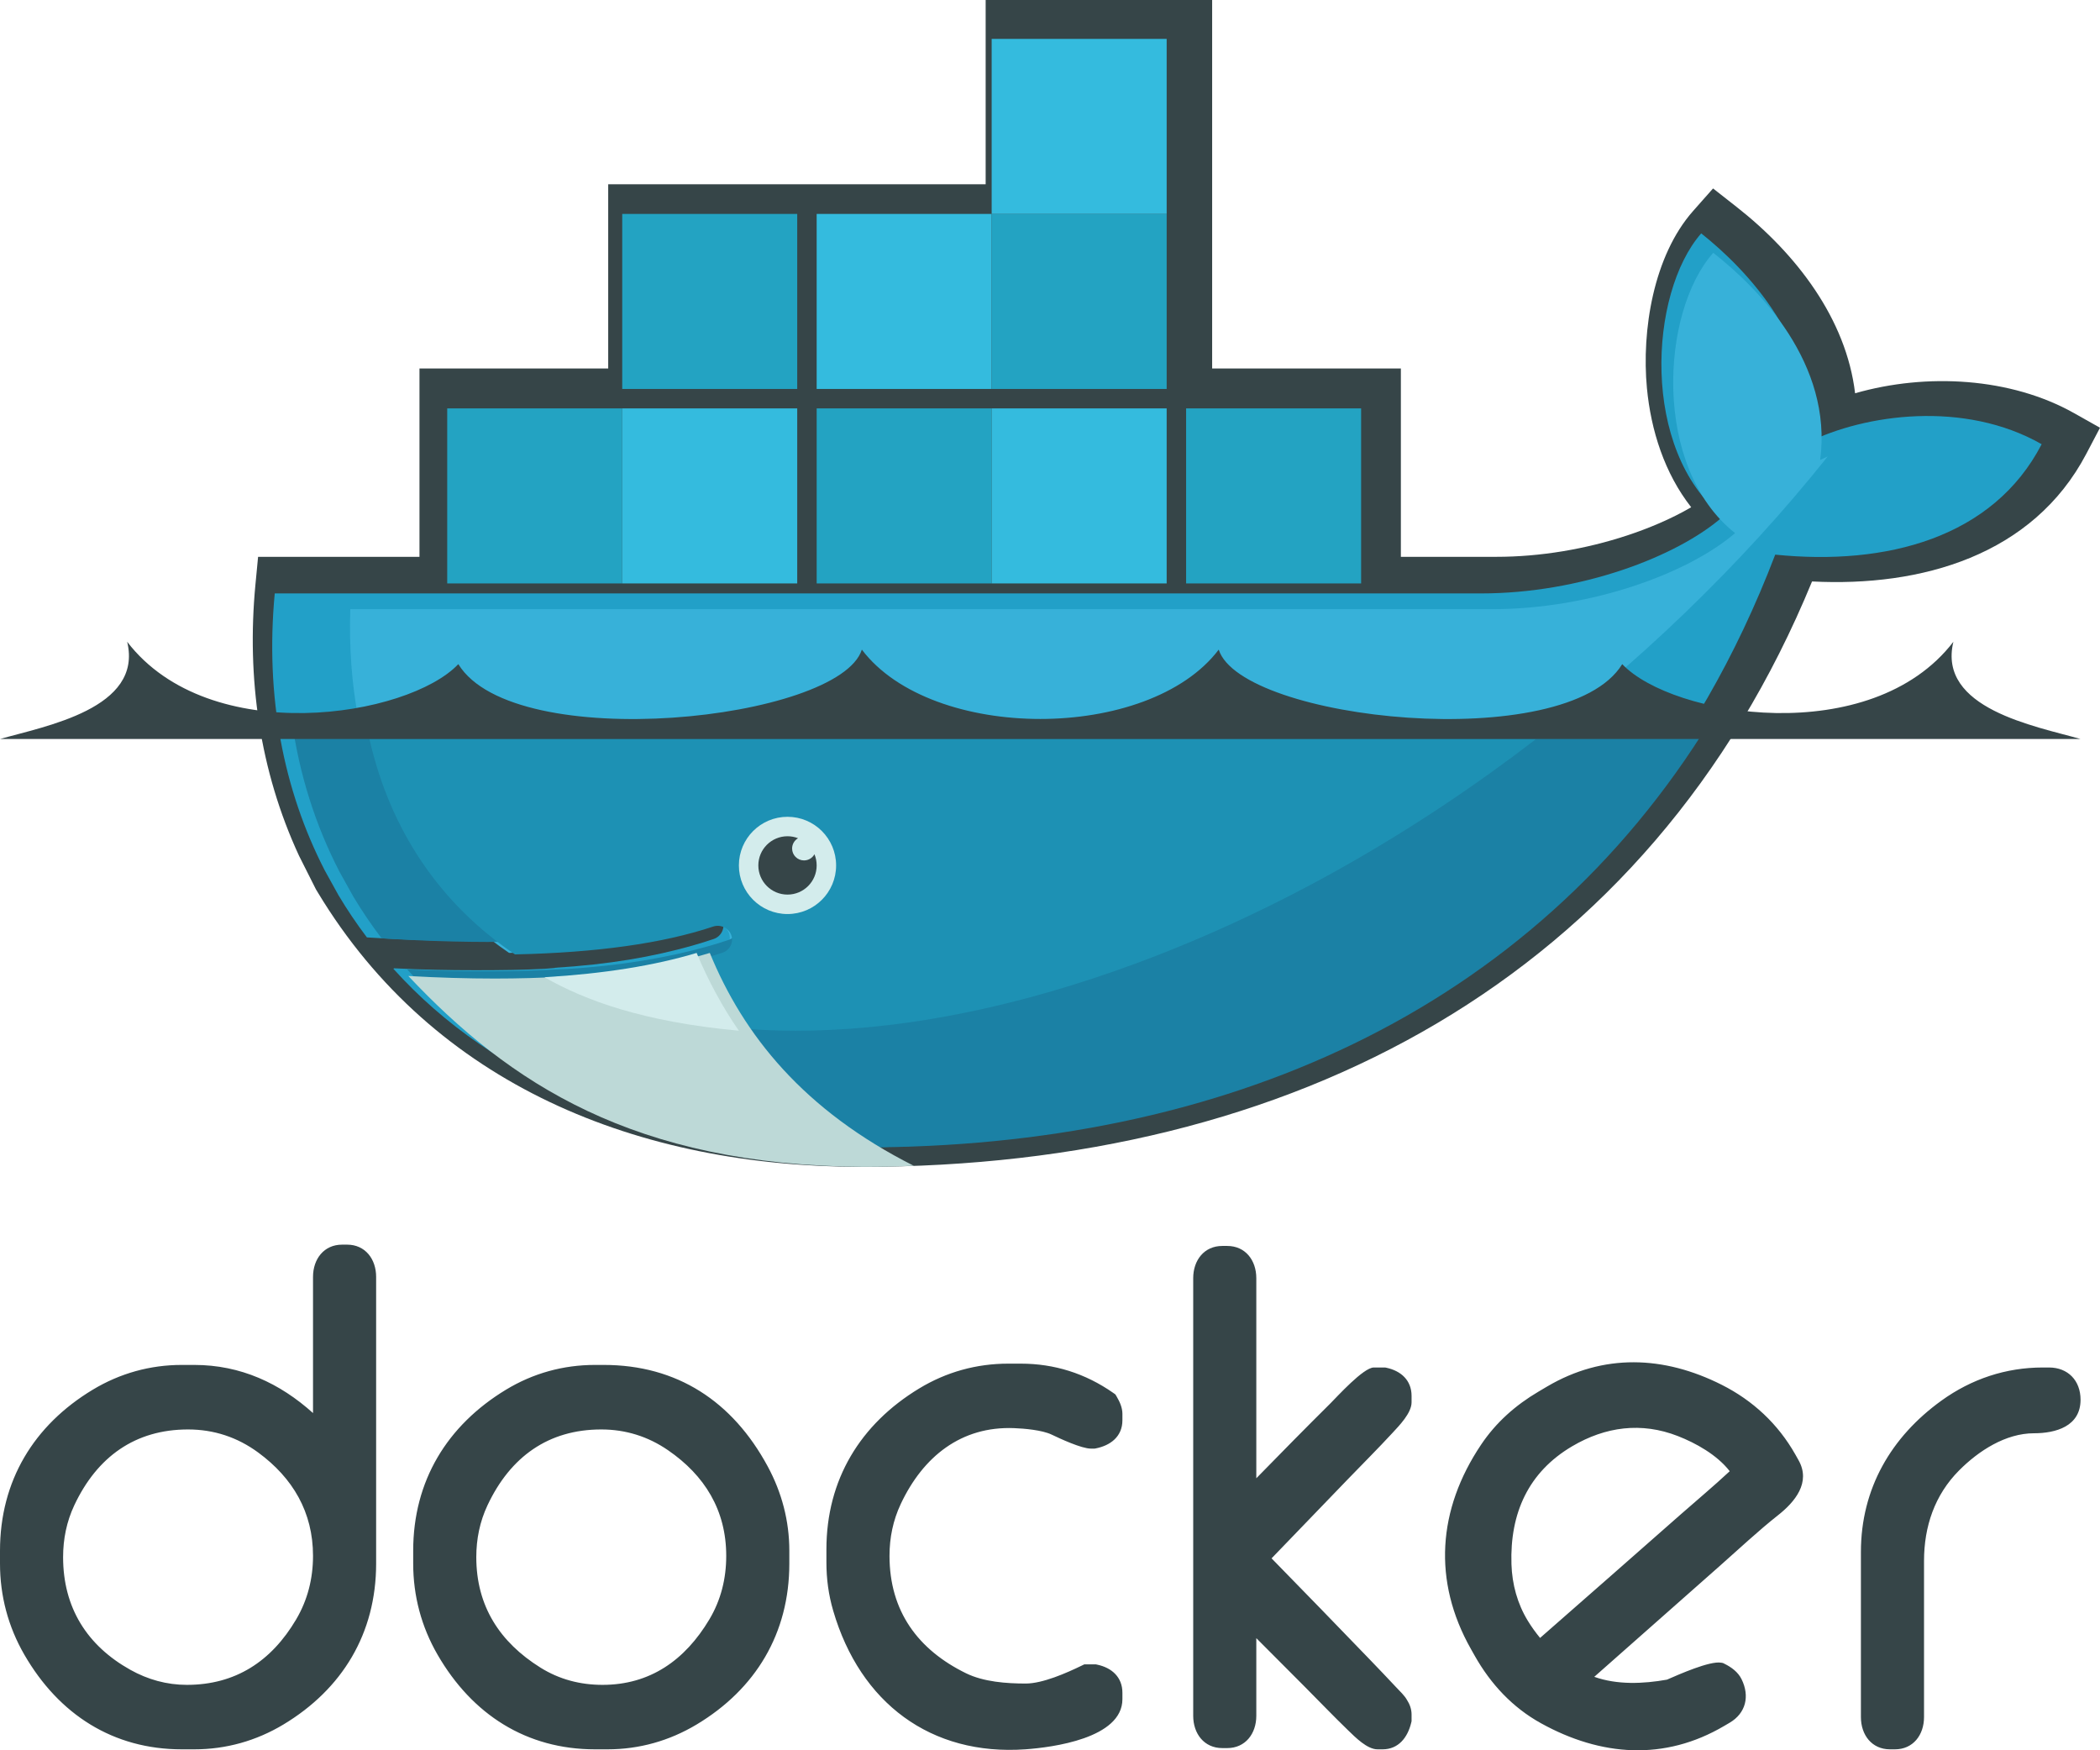 <?xml version="1.0" encoding="UTF-8"?>
<svg width="108px" height="90px" viewBox="0 0 108 90" version="1.1" xmlns="http://www.w3.org/2000/svg" xmlns:xlink="http://www.w3.org/1999/xlink">
    <!-- Generator: Sketch 60 (88103) - https://sketch.com -->
    <title>docker</title>
    <desc>Created with Sketch.</desc>
    <g id="Symbols" stroke="none" stroke-width="1" fill="none" fill-rule="evenodd">
        <g id="icons/server" transform="translate(-580, -112)" fill-rule="nonzero">
            <g id="docker" transform="translate(580, 112)">
                <path d="M16.098,72.66 L16.098,65.659 C16.098,64.739 16.661,64 17.593,64 L17.852,64 C18.783,64 19.344,64.74 19.344,65.659 L19.344,80.398 C19.344,83.992 17.605,86.852 14.577,88.674 C13.173,89.518 11.621,89.951 9.993,89.951 L9.35,89.951 C5.831,89.951 3.036,88.174 1.25,85.081 C0.421,83.646 0,82.063 0,80.398 L0,79.741 C0,76.145 1.739,73.288 4.765,71.462 C6.17,70.615 7.72,70.185 9.35,70.185 L9.993,70.185 C12.375,70.185 14.395,71.128 16.098,72.66 L16.098,72.66 Z M3.245,80.069 C3.245,82.665 4.476,84.617 6.703,85.862 C7.603,86.365 8.581,86.636 9.608,86.636 C12.103,86.636 13.952,85.433 15.229,83.274 C15.822,82.269 16.098,81.17 16.098,80.002 C16.098,77.751 15.056,75.995 13.281,74.69 C12.204,73.899 10.993,73.503 9.671,73.503 C6.953,73.503 4.996,74.906 3.822,77.399 C3.426,78.242 3.245,79.137 3.245,80.069 L3.245,80.069 Z M30.601,70.185 L31.051,70.185 C34.811,70.185 37.67,72.048 39.482,75.402 C40.207,76.743 40.594,78.207 40.594,79.741 L40.594,80.398 C40.594,83.992 38.86,86.856 35.827,88.674 C34.422,89.516 32.871,89.951 31.244,89.951 L30.601,89.951 C27.083,89.951 24.287,88.174 22.501,85.081 C21.672,83.646 21.25,82.063 21.25,80.398 L21.25,79.741 C21.25,76.145 22.996,73.296 26.015,71.463 C27.418,70.611 28.97,70.185 30.601,70.185 L30.601,70.185 Z M24.495,80.069 C24.495,82.589 25.706,84.443 27.789,85.746 C28.768,86.359 29.845,86.636 30.988,86.636 C33.425,86.636 35.227,85.373 36.481,83.271 C37.079,82.269 37.349,81.169 37.349,80.002 C37.349,77.658 36.244,75.868 34.356,74.571 C33.321,73.859 32.169,73.503 30.922,73.503 C28.204,73.503 26.247,74.906 25.073,77.399 C24.676,78.242 24.495,79.137 24.495,80.069 L24.495,80.069 Z M54.085,73.768 C53.595,73.533 52.678,73.455 52.148,73.435 C49.437,73.33 47.476,74.89 46.325,77.334 C45.928,78.177 45.746,79.069 45.746,80.002 C45.746,82.842 47.205,84.83 49.686,86.042 C50.593,86.484 51.763,86.568 52.753,86.568 C53.624,86.568 54.855,86.023 55.628,85.648 L55.763,85.583 L56.362,85.583 L56.428,85.597 C57.167,85.753 57.724,86.231 57.724,87.043 L57.724,87.371 C57.724,89.389 54.113,89.852 52.735,89.95 C47.873,90.294 44.237,87.566 42.851,82.827 C42.61,82.005 42.501,81.187 42.501,80.33 L42.501,79.674 C42.501,76.078 44.247,73.231 47.266,71.399 C48.669,70.547 50.221,70.119 51.852,70.119 L52.495,70.119 C54.224,70.119 55.817,70.621 57.245,71.618 L57.363,71.701 L57.437,71.826 C57.591,72.087 57.724,72.389 57.724,72.7 L57.724,73.028 C57.724,73.874 57.104,74.329 56.356,74.477 L56.294,74.488 L56.102,74.488 C55.618,74.488 54.517,73.975 54.085,73.768 L54.085,73.768 Z M64.61,76.013 C65.871,74.723 67.136,73.436 68.415,72.168 C68.771,71.814 70.121,70.317 70.653,70.317 L71.234,70.317 L71.3,70.33 C72.04,70.488 72.595,70.966 72.595,71.779 L72.595,72.107 C72.595,72.662 71.959,73.306 71.609,73.685 C70.863,74.493 70.078,75.274 69.315,76.065 L65.395,80.131 C67.083,81.859 68.769,83.589 70.444,85.331 C70.907,85.813 71.37,86.295 71.826,86.784 C71.987,86.957 72.225,87.173 72.36,87.413 C72.506,87.638 72.595,87.892 72.595,88.163 L72.595,88.505 L72.576,88.584 C72.394,89.341 71.924,89.951 71.103,89.951 L70.845,89.951 C70.308,89.951 69.702,89.33 69.334,88.976 C68.577,88.246 67.845,87.478 67.102,86.733 L64.61,84.234 L64.61,88.228 C64.61,89.147 64.047,89.887 63.116,89.887 L62.86,89.887 C61.928,89.887 61.365,89.147 61.365,88.228 L61.365,65.723 C61.365,64.803 61.929,64.067 62.86,64.067 L63.116,64.067 C64.047,64.067 64.61,64.803 64.61,65.723 L64.61,76.013 L64.61,76.013 Z M105.055,70.317 L105.377,70.317 C106.35,70.317 107,70.987 107,71.975 C107,73.348 105.716,73.699 104.604,73.699 C103.147,73.699 101.756,74.601 100.751,75.612 C99.498,76.873 98.95,78.489 98.95,80.266 L98.95,88.292 C98.95,89.213 98.388,89.951 97.455,89.951 L97.199,89.951 C96.266,89.951 95.704,89.213 95.704,88.292 L95.704,79.805 C95.704,76.546 97.257,73.886 99.846,72.02 C101.392,70.905 103.162,70.317 105.055,70.317 L105.055,70.317 Z M81.991,86.223 C83.172,86.644 84.518,86.584 85.73,86.368 C86.349,86.099 87.934,85.393 88.517,85.496 L88.608,85.512 L88.692,85.554 C89.048,85.73 89.388,85.98 89.569,86.35 C89.994,87.217 89.79,88.089 88.956,88.582 L88.678,88.745 C85.6,90.561 82.326,90.309 79.258,88.614 C77.791,87.804 76.668,86.601 75.84,85.134 L75.647,84.792 C73.671,81.295 73.937,77.617 76.166,74.292 C76.935,73.143 77.941,72.255 79.117,71.561 L79.561,71.298 C82.46,69.589 85.567,69.706 88.544,71.206 C90.145,72.013 91.442,73.216 92.336,74.798 L92.496,75.083 C93.146,76.232 92.305,77.234 91.436,77.918 C90.429,78.712 89.412,79.668 88.446,80.52 C86.293,82.419 84.143,84.322 81.991,86.223 L81.991,86.223 Z M79.204,84.223 C81.612,82.113 84.021,80.002 86.422,77.884 C87.243,77.161 88.143,76.41 88.957,75.65 C88.304,74.809 87.213,74.202 86.285,73.841 C84.414,73.112 82.568,73.357 80.852,74.369 C78.605,75.695 77.648,77.805 77.732,80.432 C77.765,81.467 78.037,82.463 78.575,83.344 C78.764,83.654 78.976,83.945 79.204,84.223 L79.204,84.223 Z" id="Shape" fill="#364548"></path>
                <path d="M62.339,18.947 L72.045,18.947 L72.045,28.632 L76.953,28.632 C79.219,28.632 81.55,28.238 83.696,27.528 C84.751,27.179 85.935,26.693 86.975,26.082 C85.605,24.336 84.905,22.131 84.699,19.958 C84.42,17.002 85.03,13.155 87.08,10.842 L88.1,9.69 L89.316,10.644 C92.377,13.044 94.951,16.398 95.405,20.222 C99.091,19.164 103.418,19.414 106.667,21.244 L108,21.995 L107.298,23.331 C104.551,28.565 98.807,30.186 93.191,29.899 C84.788,50.328 66.492,60 44.31,60 C32.849,60 22.335,55.819 16.347,45.894 L16.249,45.732 L15.377,44 C13.353,39.631 12.68,34.846 13.136,30.064 L13.273,28.632 L21.573,28.632 L21.573,18.947 L31.279,18.947 L31.279,9.474 L50.691,9.474 L50.691,0 L62.339,0 L62.339,18.947" id="Path" fill="#364548"></path>
                <path d="M92.958,22.759 C93.608,17.774 89.832,13.859 87.491,12 C84.793,15.082 84.374,23.16 88.607,26.562 C86.245,28.635 81.267,30.514 76.17,30.514 L14.13,30.514 C13.634,35.772 14.569,40.613 16.702,44.757 L17.408,46.033 C17.854,46.782 18.343,47.505 18.87,48.202 L18.87,48.202 C21.421,48.363 23.773,48.419 25.924,48.372 L25.925,48.372 C30.153,48.28 33.603,47.787 36.218,46.892 C36.607,46.758 37.031,46.962 37.166,47.346 C37.3,47.73 37.094,48.15 36.705,48.283 C36.358,48.402 35.995,48.513 35.621,48.619 C35.621,48.619 35.62,48.619 35.62,48.62 C33.561,49.2 31.353,49.591 28.505,49.765 C28.674,49.768 28.329,49.79 28.328,49.79 C28.231,49.796 28.109,49.81 28.012,49.815 C26.891,49.877 25.681,49.89 24.444,49.89 C23.091,49.89 21.758,49.865 20.269,49.79 L20.231,49.815 C25.4,55.557 33.482,59 43.614,59 C65.056,59 83.243,49.607 91.297,28.52 C97.011,29.1 102.502,27.66 105,22.841 C101.021,20.572 95.905,21.296 92.958,22.759" id="Path" fill="#22A0C8"></path>
                <path d="M93.609,23.649 C94.262,18.715 90.465,14.84 88.11,13 C85.396,16.051 84.975,24.046 89.232,27.412 C86.856,29.464 81.849,31.324 76.723,31.324 L18.015,31.324 C17.76,39.293 20.801,45.342 26.183,48.999 L26.183,48.999 C30.436,48.908 33.906,48.42 36.536,47.534 C36.928,47.401 37.355,47.603 37.49,47.984 C37.625,48.364 37.418,48.779 37.027,48.911 C36.677,49.029 36.313,49.139 35.936,49.244 C35.936,49.244 35.935,49.244 35.935,49.244 C33.864,49.819 31.453,50.256 28.588,50.428 C28.587,50.428 28.518,50.363 28.517,50.363 C35.857,54.024 46.5,54.011 58.703,49.453 C72.385,44.343 85.116,34.605 94,23.468 C93.866,23.527 93.735,23.587 93.609,23.649" id="Path" fill="#37B1D9"></path>
                <path d="M15,37 C15.386,39.804 16.22,42.429 17.457,44.82 L18.163,46.09 C18.61,46.836 19.098,47.556 19.626,48.249 C22.179,48.411 24.532,48.466 26.685,48.419 C30.915,48.327 34.366,47.837 36.982,46.945 C37.372,46.812 37.796,47.015 37.931,47.398 C38.065,47.78 37.859,48.198 37.47,48.331 C37.123,48.449 36.76,48.56 36.385,48.665 C36.385,48.665 36.384,48.665 36.384,48.666 C34.324,49.244 31.938,49.658 29.089,49.831 C28.991,49.837 28.82,49.838 28.722,49.843 C27.601,49.905 26.402,49.943 25.164,49.943 C23.811,49.943 22.427,49.918 20.937,49.843 C26.109,55.559 34.246,59 44.382,59 C62.748,59 78.726,52.145 88,37 L15,37" id="Path" fill="#1B81A5"></path>
                <path d="M19,38 C20.086,42.775 22.696,46.523 26.484,49.076 C30.668,48.987 34.082,48.511 36.67,47.646 C37.055,47.517 37.475,47.714 37.608,48.085 C37.741,48.456 37.537,48.861 37.152,48.99 C36.809,49.105 36.45,49.212 36.079,49.315 C36.079,49.315 36.078,49.315 36.078,49.315 C34.041,49.876 31.631,50.278 28.812,50.445 C36.033,54.017 46.474,53.965 58.478,49.519 C65.74,46.829 72.729,42.824 79,38 L19,38" id="Path" fill="#1D91B4"></path>
                <path d="M23,21 L32,21 L32,30 L23,30 L23,21 Z M23.75,21.75 L24.46,21.75 L24.46,29.25 L23.75,29.25 L23.75,21.75 Z M25.085,21.75 L25.824,21.75 L25.824,29.25 L25.085,29.25 L25.085,21.75 Z M26.448,21.75 L27.187,21.75 L27.187,29.25 L26.448,29.25 L26.448,21.75 Z M27.812,21.75 L28.551,21.75 L28.551,29.25 L27.812,29.25 L27.812,21.75 Z M29.176,21.75 L29.915,21.75 L29.915,29.25 L29.176,29.25 L29.176,21.75 Z M30.54,21.75 L31.25,21.75 L31.25,29.25 L30.54,29.25 L30.54,21.75 Z" id="Shape" fill="#23A3C2"></path>
                <path d="M32,11 L41,11 L41,20 L32,20 L32,11 Z M32.751,11.75 L33.46,11.75 L33.46,19.25 L32.751,19.25 L32.751,11.75 Z M34.086,11.75 L34.824,11.75 L34.824,19.25 L34.086,19.25 L34.086,11.75 Z M35.449,11.75 L36.187,11.75 L36.187,19.25 L35.449,19.25 L35.449,11.75 Z M36.812,11.75 L37.551,11.75 L37.551,19.25 L36.812,19.25 L36.812,11.75 Z M38.176,11.75 L38.915,11.75 L38.915,19.25 L38.176,19.25 L38.176,11.75 Z M39.539,11.75 L40.25,11.75 L40.25,19.25 L39.539,19.25 L39.539,11.75 Z" id="Shape" fill="#23A3C2"></path>
                <path d="M32,21 L41,21 L41,30 L32,30 L32,21 Z M32.751,21.75 L33.46,21.75 L33.46,29.25 L32.751,29.25 L32.751,21.75 Z M34.086,21.75 L34.824,21.75 L34.824,29.25 L34.086,29.25 L34.086,21.75 Z M35.449,21.75 L36.187,21.75 L36.187,29.25 L35.449,29.25 L35.449,21.75 Z M36.812,21.75 L37.551,21.75 L37.551,29.25 L36.812,29.25 L36.812,21.75 Z M38.176,21.75 L38.915,21.75 L38.915,29.25 L38.176,29.25 L38.176,21.75 Z M39.539,21.75 L40.25,21.75 L40.25,29.25 L39.539,29.25 L39.539,21.75 Z" id="Shape" fill="#34BBDE"></path>
                <path d="M42,21 L51,21 L51,30 L42,30 L42,21 Z M42.75,21.75 L43.46,21.75 L43.46,29.25 L42.75,29.25 L42.75,21.75 Z M44.085,21.75 L44.824,21.75 L44.824,29.25 L44.085,29.25 L44.085,21.75 Z M45.449,21.75 L46.187,21.75 L46.187,29.25 L45.449,29.25 L45.449,21.75 Z M46.813,21.75 L47.551,21.75 L47.551,29.25 L46.813,29.25 L46.813,21.75 Z M48.176,21.75 L48.915,21.75 L48.915,29.25 L48.176,29.25 L48.176,21.75 Z M49.54,21.75 L50.25,21.75 L50.25,29.25 L49.54,29.25 L49.54,21.75 Z" id="Shape" fill="#23A3C2"></path>
                <path d="M42,11 L51,11 L51,20 L42,20 L42,11 Z M42.75,11.75 L43.46,11.75 L43.46,19.25 L42.75,19.25 L42.75,11.75 Z M44.085,11.75 L44.824,11.75 L44.824,19.25 L44.085,19.25 L44.085,11.75 Z M45.449,11.75 L46.187,11.75 L46.187,19.25 L45.449,19.25 L45.449,11.75 Z M46.813,11.75 L47.551,11.75 L47.551,19.25 L46.813,19.25 L46.813,11.75 Z M48.176,11.75 L48.915,11.75 L48.915,19.25 L48.176,19.25 L48.176,11.75 Z M49.54,11.75 L50.25,11.75 L50.25,19.25 L49.54,19.25 L49.54,11.75 Z" id="Shape" fill="#34BBDE"></path>
                <path d="M51,21 L60,21 L60,30 L51,30 L51,21 Z M51.75,21.75 L52.46,21.75 L52.46,29.25 L51.75,29.25 L51.75,21.75 Z M53.085,21.75 L53.824,21.75 L53.824,29.25 L53.085,29.25 L53.085,21.75 Z M54.449,21.75 L55.187,21.75 L55.187,29.25 L54.449,29.25 L54.449,21.75 Z M55.813,21.75 L56.551,21.75 L56.551,29.25 L55.813,29.25 L55.813,21.75 Z M57.176,21.75 L57.915,21.75 L57.915,29.25 L57.176,29.25 L57.176,21.75 Z M58.54,21.75 L59.25,21.75 L59.25,29.25 L58.54,29.25 L58.54,21.75 Z" id="Shape" fill="#34BBDE"></path>
                <path d="M51,11 L60,11 L60,20 L51,20 L51,11 Z M51.75,11.75 L52.46,11.75 L52.46,19.25 L51.75,19.25 L51.75,11.75 Z M53.085,11.75 L53.824,11.75 L53.824,19.25 L53.085,19.25 L53.085,11.75 Z M54.449,11.75 L55.187,11.75 L55.187,19.25 L54.449,19.25 L54.449,11.75 Z M55.813,11.75 L56.551,11.75 L56.551,19.25 L55.813,19.25 L55.813,11.75 Z M57.176,11.75 L57.915,11.75 L57.915,19.25 L57.176,19.25 L57.176,11.75 Z M58.54,11.75 L59.25,11.75 L59.25,19.25 L58.54,19.25 L58.54,11.75 Z" id="Shape" fill="#23A3C2"></path>
                <path d="M51,2 L60,2 L60,11 L51,11 L51,2 Z M51.75,2.75 L52.46,2.75 L52.46,10.25 L51.75,10.25 L51.75,2.75 Z M53.085,2.75 L53.824,2.75 L53.824,10.25 L53.085,10.25 L53.085,2.75 Z M54.449,2.75 L55.187,2.75 L55.187,10.25 L54.449,10.25 L54.449,2.75 Z M55.813,2.75 L56.551,2.75 L56.551,10.25 L55.813,10.25 L55.813,2.75 Z M57.176,2.75 L57.915,2.75 L57.915,10.25 L57.176,10.25 L57.176,2.75 Z M58.54,2.75 L59.25,2.75 L59.25,10.25 L58.54,10.25 L58.54,2.75 Z" id="Shape" fill="#34BBDE"></path>
                <path d="M61,21 L70,21 L70,30 L61,30 L61,21 Z M61.75,21.75 L62.46,21.75 L62.46,29.25 L61.75,29.25 L61.75,21.75 Z M63.085,21.75 L63.824,21.75 L63.824,29.25 L63.085,29.25 L63.085,21.75 Z M64.449,21.75 L65.187,21.75 L65.187,29.25 L64.449,29.25 L64.449,21.75 Z M65.812,21.75 L66.551,21.75 L66.551,29.25 L65.812,29.25 L65.812,21.75 Z M67.176,21.75 L67.915,21.75 L67.915,29.25 L67.176,29.25 L67.176,21.75 Z M68.54,21.75 L69.25,21.75 L69.25,29.25 L68.54,29.25 L68.54,21.75 Z" id="Shape" fill="#23A3C2"></path>
                <path d="M40.5,42 C41.881,42 43,43.12 43,44.5 C43,45.881 41.881,47 40.5,47 C39.119,47 38,45.881 38,44.5 C38,43.12 39.119,42 40.5,42" id="Path" fill="#D3ECEC"></path>
                <path d="M40.5,43 C40.692,43 40.875,43.036 41.043,43.102 C40.86,43.207 40.737,43.405 40.737,43.632 C40.737,43.97 41.011,44.243 41.349,44.243 C41.58,44.243 41.782,44.115 41.886,43.925 C41.959,44.102 42,44.296 42,44.5 C42,45.329 41.329,46 40.5,46 C39.672,46 39,45.329 39,44.5 C39,43.672 39.672,43 40.5,43" id="Path" fill="#364548"></path>
                <path d="M0,38 L107,38 C104.67,37.335 99.629,36.436 100.46,33 C96.224,38.517 86.007,36.871 83.429,34.15 C80.558,38.837 63.843,37.055 62.677,33.404 C59.077,38.158 47.923,38.158 44.324,33.404 C43.157,37.055 26.443,38.837 23.571,34.15 C20.993,36.871 10.777,38.517 6.54,33 C7.372,36.436 2.33,37.335 0,38" id="Path" fill="#364548"></path>
                <path d="M47,59.948 C41.34,57.099 38.234,53.227 36.505,49 C34.403,49.637 31.876,50.043 28.939,50.218 C27.833,50.284 26.67,50.317 25.448,50.317 C24.041,50.317 22.557,50.273 21,50.186 C26.19,55.687 32.576,59.923 44.398,60 C45.271,60 46.138,59.982 47,59.948" id="Path" fill="#BDD9D7"></path>
                <path d="M38,53 C37.19,51.844 36.404,50.391 35.827,49 C33.652,49.653 31.038,50.07 28,50.249 C30.086,51.44 33.07,52.544 38,53" id="Path" fill="#D3ECEC"></path>
            </g>
        </g>
    </g>
</svg>